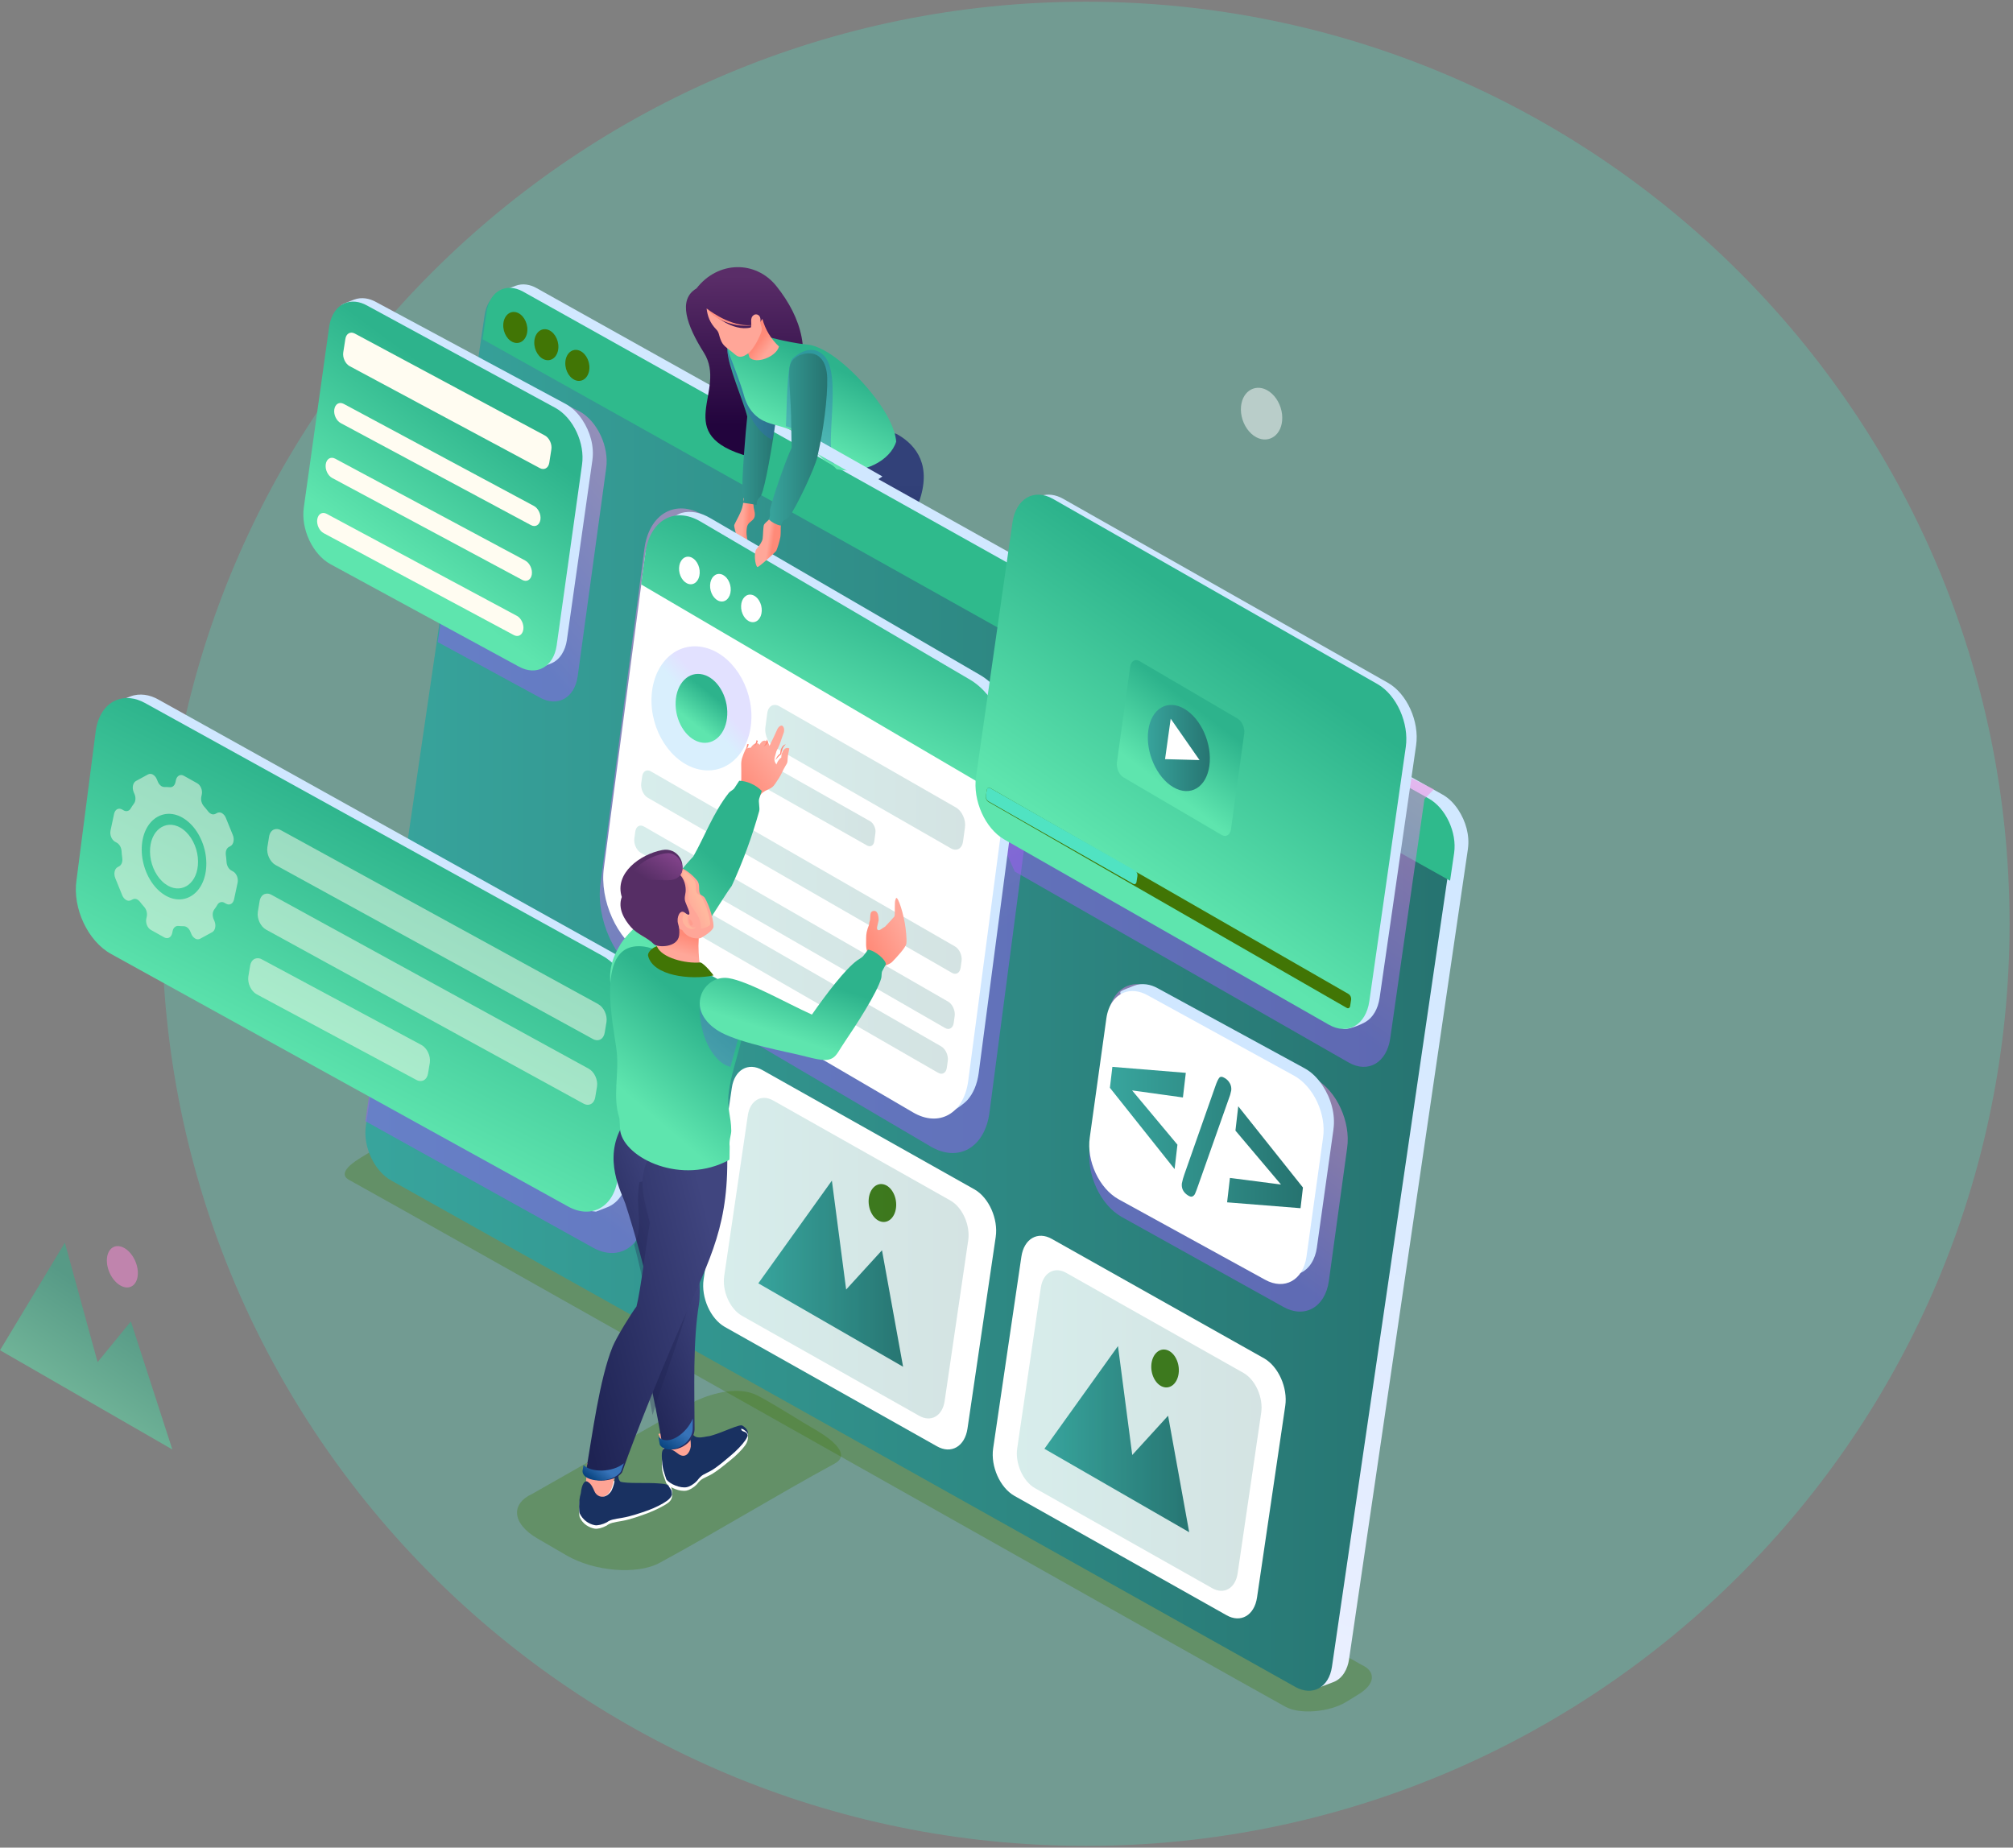 <?xml version="1.0" encoding="utf-8"?>
<svg width="584px" height="536px" viewBox="0 0 584 536" version="1.1" xmlns:xlink="http://www.w3.org/1999/xlink" xmlns="http://www.w3.org/2000/svg">
  <rect x="0" y="0" width="584" height="536" fill="#808080" stroke="none"/>
  <defs>
    <linearGradient x1="0.5" y1="0.176" x2="0.5" y2="0.915" id="gradient_1">
      <stop offset="0" stop-color="#324179" />
      <stop offset="1" stop-color="#0C124D" />
    </linearGradient>
    <linearGradient x1="0.501" y1="0.176" x2="0.5" y2="0.915" id="gradient_2">
      <stop offset="0" stop-color="#324179" />
      <stop offset="1" stop-color="#0C124D" />
    </linearGradient>
    <linearGradient x1="0.486" y1="0.295" x2="0.346" y2="0.879" id="gradient_3">
      <stop offset="0" stop-color="#D1E8FF" />
      <stop offset="1" stop-color="#EAEFFF" />
    </linearGradient>
    <linearGradient x1="0" y1="0.5" x2="1" y2="0.5" id="gradient_4">
      <stop offset="0" stop-color="#38A59D" />
      <stop offset="1" stop-color="#267370" />
    </linearGradient>
    <linearGradient x1="0.403" y1="0.663" x2="0.709" y2="0.148" id="gradient_5">
      <stop offset="0" stop-color="#965CF2" />
      <stop offset="1" stop-color="#FF8ADC" />
    </linearGradient>
    <linearGradient x1="0.439" y1="0.643" x2="0.768" y2="0.166" id="gradient_6">
      <stop offset="0" stop-color="#965CF2" />
      <stop offset="1" stop-color="#FF8ADC" />
    </linearGradient>
    <linearGradient x1="0.408" y1="0.675" x2="0.716" y2="0.158" id="gradient_7">
      <stop offset="0" stop-color="#965CF2" />
      <stop offset="1" stop-color="#FF8ADC" />
    </linearGradient>
    <linearGradient x1="0.379" y1="0.718" x2="0.624" y2="0.275" id="gradient_8">
      <stop offset="0" stop-color="#5EE5AE" />
      <stop offset="1" stop-color="#2DB38C" />
    </linearGradient>
    <linearGradient x1="0.381" y1="0.74" x2="0.822" y2="-0.004" id="gradient_9">
      <stop offset="0" stop-color="#965CF2" />
      <stop offset="1" stop-color="#FF8ADC" />
    </linearGradient>
    <linearGradient x1="0.499" y1="0.081" x2="0.501" y2="0.837" id="gradient_10">
      <stop offset="0" stop-color="#5A2D68" />
      <stop offset="1" stop-color="#22043D" />
    </linearGradient>
    <linearGradient x1="0.658" y1="0.509" x2="0.395" y2="0.469" id="gradient_11">
      <stop offset="0" stop-color="#FF8A78" />
      <stop offset="1" stop-color="#FFA799" />
    </linearGradient>
    <linearGradient x1="0.399" y1="0.535" x2="0.623" y2="0.759" id="gradient_12">
      <stop offset="0" stop-color="#FF8A78" />
      <stop offset="1" stop-color="#FFA799" />
    </linearGradient>
    <linearGradient x1="0.601" y1="0.77" x2="0.276" y2="-0.099" id="gradient_13">
      <stop offset="0" stop-color="#965CF2" />
      <stop offset="1" stop-color="#FF8ADC" />
    </linearGradient>
    <linearGradient x1="0.596" y1="0.393" x2="0.477" y2="0.526" id="gradient_14">
      <stop offset="0" stop-color="#6D6AFE" />
      <stop offset="1" stop-color="#3FB0F7" />
    </linearGradient>
    <linearGradient x1="0.662" y1="0.557" x2="0.49" y2="0.513" id="gradient_15">
      <stop offset="0" stop-color="#FF8A78" />
      <stop offset="1" stop-color="#FFA799" />
    </linearGradient>
    <linearGradient x1="0.704" y1="0.221" x2="0.253" y2="0.779" id="gradient_16">
      <stop offset="0" stop-color="#40457F" />
      <stop offset="1" stop-color="#1E2353" />
    </linearGradient>
    <linearGradient x1="0.644" y1="0.321" x2="0.217" y2="0.982" id="gradient_17">
      <stop offset="0" stop-color="#3773B9" />
      <stop offset="1" stop-color="#003C76" />
    </linearGradient>
    <linearGradient x1="0.851" y1="0.22" x2="-0.056" y2="0.742" id="gradient_18">
      <stop offset="0" stop-color="#40457F" />
      <stop offset="1" stop-color="#1E2353" />
    </linearGradient>
    <linearGradient x1="0.586" y1="0.35" x2="0.05" y2="0.693" id="gradient_19">
      <stop offset="0" stop-color="#3773B9" />
      <stop offset="1" stop-color="#003C76" />
    </linearGradient>
    <linearGradient x1="0.201" y1="0.854" x2="0.66" y2="0.351" id="gradient_20">
      <stop offset="0" stop-color="#FF8A78" />
      <stop offset="1" stop-color="#FFA799" />
    </linearGradient>
    <linearGradient x1="0.603" y1="0.301" x2="0.48" y2="0.661" id="gradient_21">
      <stop offset="0" stop-color="#FF8A78" />
      <stop offset="1" stop-color="#FFA799" />
    </linearGradient>
    <linearGradient x1="0.555" y1="0.429" x2="0.251" y2="0.705" id="gradient_22">
      <stop offset="0" stop-color="#FFB89E" />
      <stop offset="1" stop-color="#FFA799" />
    </linearGradient>
    <linearGradient x1="1.001" y1="0.119" x2="0.284" y2="0.728" id="gradient_23">
      <stop offset="0" stop-color="#8A4791" />
      <stop offset="1" stop-color="#562E65" />
    </linearGradient>
    <linearGradient x1="0.287" y1="0.705" x2="0.792" y2="0.272" id="gradient_24">
      <stop offset="0" stop-color="#FF8A78" />
      <stop offset="1" stop-color="#FFA799" />
    </linearGradient>
  </defs>
  <path d="M268 535C416.012 535 536 415.236 536 267.5C536 119.764 416.012 0 268 0C119.988 0 0 119.764 0 267.5C0 415.236 119.988 535 268 535Z" transform="translate(47 0.5)" id="Oval-Copy-10" fill="#50E3C2" fill-opacity="0.278" fill-rule="evenodd" stroke="none" />
  <g id="Group-4" transform="translate(0 77.5)">
    <path d="M9.546 0.449C9.777 0.588 10.091 0.686 10.461 0.883C11.664 3.826 12.12 4.688 11.886 4.983C11.692 5.221 11.715 5.093 11.601 5.684C11.461 6.491 14.245 9.984 14.676 11.092C15.072 12.024 15.106 13.073 14.773 14.029C14.125 15.913 13.117 17.648 11.806 19.134C10.703 20.395 9.484 21.2 8.423 20.957C7.118 20.667 7.341 19.469 7.537 18.294C7.606 17.875 8.392 16.946 8.332 16.532C7.985 14.174 6.286 12.119 5.041 10.079C3.969 9.069 2.171 8.007 1.174 6.838C-0.268 5.148 -0.536 3.366 1.248 2.339C1.818 2.009 3.243 0.368 3.992 0.429C5.394 0.547 7.765 -0.607 9.546 0.449Z" transform="translate(263 94)" id="Path" fill="#202249" fill-rule="evenodd" stroke="none" />
    <path d="M0.417 36.413C-0.552 39.058 0.203 41.404 2.324 42.412L2.366 42.452L2.623 42.544C2.85 42.632 3.082 42.705 3.318 42.764C5.858 43.518 9.651 44.192 11.968 44.646C21.223 46.418 35.009 47.523 41.484 50C44.024 48.129 44.776 44.658 43.115 42.572C36.052 39.201 26.498 34.819 22.508 33.333C21.429 32.979 20.303 32.786 19.168 32.762C25.128 27.374 31.441 21.54 33.892 16.567C35.63 13.047 35.91 8.159 37.118 5.099C27.388 7.956 25.524 2.071 23.737 0C22.206 2.254 22.24 1.837 20.69 4.245C15.443 12.387 7.707 23.932 2.449 32.508C1.582 33.742 0.759 35.176 0.417 36.413Z" transform="translate(224 52)" id="Path" fill="url(#gradient_1)" fill-rule="evenodd" stroke="none" />
    <path d="M23.166 36.826C19.294 35.057 15.781 33.519 13.743 32.755C12.69 32.407 11.591 32.217 10.483 32.193C16.299 26.897 22.459 21.164 24.852 16.275C26.548 12.816 26.821 8.011 28 5.004C25.324 5.796 23.272 5.905 21.634 5.607L21.889 7.48C14.563 14.843 1.238 31.957 0 43.142C4.478 44.194 16.71 45.778 18.671 46C19.183 42.684 21.328 40.041 23.166 36.824L23.166 36.826ZM16.491 2.182C15.876 1.339 15.409 0.542 14.944 0C13.993 1.404 13.662 1.755 13.156 2.432L16.491 2.182Z" transform="translate(232 52)" id="Shape" fill="#1E2353" fill-opacity="0.3" style="mix-blend-mode: multiply;" fill-rule="evenodd" stroke="none" />
    <path d="M3.827 3.504C5.263 5.424 1.389 15.05 0.445 17.085C-0.388 18.874 -0.122 19.971 1.847 20C3.396 20.02 5.859 17.904 7.36 16.519C10.176 13.921 10.338 11.274 11.153 10.146L12.112 9.857C12.813 9.473 14.889 6.867 15 5.88C14.707 4.963 14.35 4.066 13.933 3.195C12.402 0.473 12.064 1.663 10.038 0C7.743 1.599 9.376 2.234 3.827 3.504Z" transform="translate(251 128)" id="Path" fill="#202249" fill-rule="evenodd" stroke="none" />
    <path d="M0.831 51.902C4.831 59.645 14.802 77.103 18.322 84.865C21.427 85.519 24.573 83.708 24.847 81.272C22.581 73.832 18.905 61.578 17.085 57.674C15.885 55.093 13.656 51.648 11.619 49.022C17.542 40.752 26.921 27.736 29.618 20.108C33.301 9.727 29.073 3.804 23.396 0.542C21.376 -0.616 19.202 1.243 18.179 0C15.753 4.723 13.565 11.139 12.148 16.917C10.171 24.97 0.74 42.061 0.029 47.807C-0.079 48.922 0.119 50.046 0.6 51.058C0.666 51.332 0.737 51.617 0.831 51.902Z" transform="translate(237 48)" id="Path" fill="url(#gradient_2)" fill-rule="evenodd" stroke="none" />
    <path d="M295.043 153.483L25.17 1.971C21.764 0.422 16.76 -1.037 13.418 1L4.869 6.221C3.15 7.27 -2.504 10.736 1.276 12.796C12.406 18.82 261.594 159.502 272.893 165.622C275.03 166.779 278.157 167.194 281.439 166.917C284.721 166.641 288.097 165.755 290.692 164.155L294.107 162.047C296.521 160.557 297.859 158.943 297.989 157.377C298.119 155.811 297.135 154.434 295.043 153.483Z" transform="translate(100 252)" id="Path" fill="#417505" fill-opacity="0.3" fill-rule="evenodd" stroke="none" />
    <path d="M10.681 1.084C8.817 0.026 6.633 -0.367 4.584 0.402L0.009 2.196C-1.652 10.783 235.683 404.816 237.805 407L241.89 405.461C244.57 404.406 245.978 401.616 246.372 398.908L280.86 163.813C280.861 163.805 280.861 163.796 280.86 163.788C281.427 159.827 280.231 155.719 278.052 152.414C276.882 150.635 275.341 149.019 273.446 147.978L10.681 1.084Z" transform="translate(145 5)" id="Path" fill="url(#gradient_3)" fill-rule="evenodd" stroke="none" />
    <path d="M307.453 148.022L45.134 1.089C40.17 -1.662 35.447 0.981 34.579 6.972L0.141 242.13C-0.736 248.121 2.562 255.213 7.523 257.978L269.845 404.908C274.806 407.662 279.541 405.024 280.417 399.039L314.863 163.862C315.726 157.873 312.414 150.776 307.453 148.022Z" transform="translate(106 7)" id="Path" fill="url(#gradient_4)" fill-rule="evenodd" stroke="none" />
    <path d="M274.446 148.126L11.732 1.09C6.761 -1.663 2.031 0.982 1.161 6.977L0 14.907L280.686 172L281.862 163.971C282.731 157.984 279.414 150.882 274.446 148.126Z" transform="translate(140 6)" id="Path" fill="#2FBA8C" fill-rule="evenodd" stroke="none" />
    <path d="M3.683 0.075C5.604 0.526 7.097 2.878 6.995 5.315C6.894 7.753 5.247 9.376 3.315 8.925C1.383 8.474 -0.097 6.122 0.005 3.685C0.106 1.247 1.753 -0.376 3.683 0.075Z" transform="translate(146 13)" id="Path" fill="#417505" fill-rule="evenodd" stroke="none" />
    <path d="M3.683 0.075C5.604 0.526 7.097 2.876 6.995 5.316C6.894 7.756 5.247 9.376 3.315 8.925C1.383 8.474 -0.097 6.123 0.005 3.683C0.106 1.243 1.753 -0.374 3.683 0.075Z" transform="translate(155 18)" id="Path" fill="#417505" fill-rule="evenodd" stroke="none" />
    <path d="M3.684 0.075C5.604 0.526 7.094 2.877 6.995 5.318C6.897 7.759 5.245 9.376 3.316 8.924C1.388 8.473 -0.097 6.122 0.005 3.684C0.106 1.247 1.755 -0.376 3.684 0.075Z" transform="translate(164 24)" id="Path" fill="#417505" fill-rule="evenodd" stroke="none" />
    <path d="M65.574 27.469L18.696 1.378C15.978 -0.148 13.316 -0.365 11.099 0.522C8.249 1.649 6.116 4.572 5.5 8.834L0.177 47.472C-0.921 55.06 3.204 64.042 9.408 67.528L56.289 93.619C62.496 97.104 68.416 93.764 69.513 86.182L74.825 47.529C75.917 39.948 71.778 30.954 65.574 27.469Z" transform="translate(316 208)" id="Path" fill="url(#gradient_5)" fill-opacity="0.5" style="mix-blend-mode: multiply;" fill-rule="evenodd" stroke="none" />
    <path d="M26.558 0L130 50.472L127.259 53.27L117.331 122.689C116.318 129.807 110.904 132.966 105.249 129.728L8.407 74.35L0 55.584L26.558 0Z" transform="translate(286 101)" id="Path" fill="url(#gradient_6)" fill-opacity="0.5" style="mix-blend-mode: multiply;" fill-rule="evenodd" stroke="none" />
    <path d="M76.381 35.422L12.605 0L10.482 3.26L0 74.762L66.058 111.461C73.049 115.344 79.722 111.625 80.956 103.174L86.801 57.781C88.038 49.333 83.373 39.314 76.381 35.422Z" transform="translate(106 173)" id="Path" fill="url(#gradient_7)" fill-opacity="0.5" style="mix-blend-mode: multiply;" fill-rule="evenodd" stroke="none" />
    <path d="M146.303 99.683L138.698 149.853L139.906 150L143.196 148.718C146.801 147.303 148.697 143.516 149.223 139.848L154.814 96.341C154.815 96.329 154.815 96.318 154.814 96.307C155.569 90.955 153.969 85.382 151.04 80.913C149.463 78.502 147.379 76.294 144.844 74.907L13.001 1.467C10.494 0.035 7.554 -0.497 4.802 0.544L1.901 1.677C0.442 2.226 -0.008 2.667 0 2.758C1.369 15.59 148.223 86.545 146.303 99.683Z" transform="translate(33 124)" id="Path" fill="#D0E7FF" fill-rule="evenodd" stroke="none" />
    <path d="M152.785 74.788L20.12 1.472C17.173 -0.158 14.285 -0.387 11.873 0.551C8.781 1.749 6.469 4.868 5.8 9.411L0.192 52.846C-0.998 60.937 3.474 70.514 10.198 74.231L142.849 147.528C149.577 151.243 155.998 147.683 157.186 139.595L162.811 96.168C163.993 88.091 159.51 78.503 152.785 74.788Z" transform="translate(22 125)" id="Path" fill="url(#gradient_8)" fill-rule="evenodd" stroke="none" />
    <path d="M101.544 50.796L9.499 0.347C8.906 -0.021 8.178 -0.101 7.519 0.129C6.775 0.413 6.22 1.165 6.057 2.258L5.562 5.318C5.277 7.263 6.351 9.577 7.966 10.457L100.003 60.917C101.618 61.808 103.162 60.953 103.447 59.009L103.954 55.946C104.239 54.004 103.162 51.687 101.544 50.807L101.544 50.796ZM50.292 62.663C51.91 63.554 52.987 65.859 52.702 67.801L52.19 70.853C51.905 72.798 50.36 73.652 48.742 72.758L2.45 47.94C0.835 47.048 -0.239 44.746 0.046 42.804L0.553 39.744C0.715 38.651 1.271 37.901 2.012 37.612C2.676 37.379 3.41 37.461 4.006 37.833L50.292 62.663ZM98.797 69.538C100.416 70.433 101.496 72.735 101.208 74.677L100.701 77.74C100.416 79.685 98.872 80.539 97.253 79.645L5.203 29.197C3.587 28.305 2.513 26.003 2.798 24.061L3.305 21.001C3.468 19.908 4.023 19.158 4.764 18.872C5.427 18.638 6.162 18.719 6.758 19.09L98.797 69.538Z" transform="translate(72 163)" id="Shape" fill="#FFFCF1" fill-opacity="0.5" fill-rule="evenodd" stroke="none" />
    <path d="M20.239 15.556C15.987 13.182 11.474 16.397 11.521 22.581C11.54 25.788 12.891 29.09 15.024 31.159C15.54 31.666 16.119 32.103 16.747 32.46C20.994 34.828 25.485 31.619 25.452 25.452C25.452 22.236 24.098 18.92 21.977 16.857C21.455 16.347 20.872 15.906 20.239 15.545L20.239 15.556ZM16.14 35.369C15.298 34.891 14.521 34.306 13.826 33.629C10.953 30.851 9.154 26.405 9.112 22.088C9.062 13.777 15.116 9.457 20.835 12.647C21.69 13.133 22.478 13.73 23.18 14.421C26.045 17.191 27.843 21.639 27.86 25.956C27.896 34.245 21.849 38.556 16.14 35.369L16.14 35.369ZM35.615 28.308C36.612 28.869 37.205 30.324 36.935 31.577L35.896 36.437C35.618 37.679 34.607 38.237 33.61 37.682L33.103 37.402C32.766 37.192 32.356 37.134 31.974 37.24C31.592 37.346 31.27 37.608 31.087 37.962C30.803 38.439 30.495 38.9 30.163 39.344C29.645 40.028 29.559 41.121 29.957 42.1L30.235 42.758C30.748 44.017 30.441 45.452 29.556 45.932L26.056 47.838C25.606 48.072 25.067 48.051 24.636 47.785C24.113 47.469 23.713 46.985 23.5 46.411L23.221 45.766C23.008 45.198 22.611 44.719 22.094 44.407C21.839 44.261 21.551 44.186 21.258 44.191C20.763 44.191 20.259 44.174 19.76 44.126C18.961 44.051 18.293 44.62 18.09 45.573L17.956 46.206C17.677 47.448 16.667 48.003 15.67 47.451L11.772 45.27C10.775 44.709 10.182 43.257 10.446 42.016L10.583 41.382C10.769 40.379 10.488 39.346 9.82 38.579C9.399 38.114 9.007 37.634 8.62 37.138C8.419 36.865 8.165 36.637 7.873 36.468C7.449 36.21 6.923 36.19 6.481 36.415L6.022 36.653C5.572 36.888 5.034 36.869 4.602 36.603C4.081 36.286 3.68 35.802 3.466 35.229L1.438 30.237C0.926 28.978 1.232 27.543 2.115 27.064L2.577 26.811C3.265 26.438 3.616 25.494 3.468 24.437C3.376 23.77 3.309 23.1 3.268 22.427C3.204 21.39 2.658 20.403 1.898 19.98L1.388 19.7C0.392 19.139 -0.202 17.687 0.063 16.445L1.104 11.576C1.383 10.32 2.396 9.762 3.39 10.32L3.9 10.601C4.237 10.811 4.646 10.87 5.028 10.763C5.41 10.657 5.731 10.395 5.913 10.04C6.196 9.562 6.506 9.101 6.84 8.658C7.355 7.988 7.442 6.892 7.044 5.914L6.765 5.255C6.258 3.982 6.559 2.561 7.445 2.068L10.947 0.161C11.398 -0.071 11.935 -0.051 12.367 0.212C12.888 0.53 13.288 1.015 13.504 1.588L13.782 2.247C13.992 2.813 14.384 3.292 14.896 3.607C15.15 3.754 15.438 3.829 15.731 3.825C16.231 3.81 16.731 3.826 17.229 3.873C18.026 3.965 18.694 3.394 18.9 2.443L19.036 1.807C19.315 0.551 20.326 -0.004 21.322 0.551L25.221 2.732C26.217 3.293 26.811 4.745 26.54 5.998L26.404 6.634C26.215 7.63 26.494 8.658 27.161 9.418C27.581 9.883 27.984 10.371 28.37 10.881C28.57 11.152 28.824 11.378 29.116 11.545C29.539 11.806 30.067 11.826 30.508 11.598L30.97 11.349C31.42 11.114 31.959 11.133 32.391 11.399C32.912 11.717 33.312 12.202 33.527 12.776L35.554 17.768C36.063 19.038 35.76 20.459 34.874 20.953L34.412 21.205C33.724 21.578 33.373 22.525 33.524 23.565C33.617 24.234 33.683 24.904 33.724 25.575C33.788 26.615 34.331 27.599 35.097 28.025L35.615 28.308Z" transform="translate(32 147)" id="Shape" fill="#FFFCF1" fill-opacity="0.5" fill-rule="evenodd" stroke="none" />
    <path d="M41.183 13.86L12.693 0L1.447 70.823L0 80.772L29.624 96.863C34.77 99.733 39.682 96.982 40.59 90.735L48.853 30.388C49.767 24.126 46.329 16.747 41.183 13.86Z" transform="translate(127 28)" id="Path" fill="url(#gradient_9)" fill-opacity="0.5" style="mix-blend-mode: multiply;" fill-rule="evenodd" stroke="none" />
    <path d="M66.23 49.629L57.269 106.887L58.206 107L60.768 106.018C63.572 104.925 65.037 102.04 65.453 99.233L72.854 47.072C72.856 47.064 72.856 47.056 72.854 47.047C73.444 42.954 72.2 38.692 69.922 35.272C68.698 33.431 67.076 31.742 65.106 30.68L10.106 1.122C8.156 0.027 5.873 -0.381 3.732 0.418L1.477 1.288C0.339 1.71 -0.006 2.048 6.91937e-05 2.116C1.062 11.926 67.722 39.57 66.23 49.629Z" transform="translate(99 9)" id="Path" fill="#D0E7FF" fill-rule="evenodd" stroke="none" />
    <path d="M73.155 30.846L18.489 1.134C16.226 -0.12 14.01 -0.298 12.157 0.423C9.789 1.349 8.021 3.749 7.503 7.238L0.147 59.676C-0.767 65.902 2.668 73.285 7.831 76.149L62.495 105.865C67.658 108.729 72.586 105.986 73.497 99.757L80.853 47.317C81.767 41.096 78.318 33.71 73.155 30.846Z" transform="translate(88 10)" id="Path" fill="url(#gradient_8)" fill-rule="evenodd" stroke="none" />
    <path d="M57.939 82.151L2.778 52.568C1.505 51.887 0.288 52.588 0.041 54.166C-0.198 55.69 0.629 57.486 1.902 58.17L57.06 87.736C58.334 88.42 59.573 87.736 59.82 86.149C60.059 84.628 59.209 82.818 57.939 82.136L57.939 82.151ZM60.405 66.142C61.676 66.826 62.523 68.636 62.287 70.155C62.039 71.733 60.8 72.425 59.527 71.744L4.366 42.161C3.093 41.477 2.266 39.684 2.508 38.157C2.755 36.582 3.968 35.887 5.242 36.562L60.405 66.128L60.405 66.142ZM66.089 29.845L10.925 0.262C9.655 -0.422 8.439 0.282 8.2 1.806L7.586 5.722C7.35 7.246 8.177 9.043 9.448 9.724L64.6 39.298C65.87 39.979 67.109 39.298 67.351 37.765L67.959 33.849C68.201 32.328 67.348 30.52 66.081 29.836L66.089 29.845ZM62.895 50.278C64.165 50.959 65.018 52.741 64.782 54.251C64.529 55.857 63.295 56.521 62.025 55.837L6.853 26.243C5.58 25.562 4.753 23.791 4.989 22.27C5.242 20.667 6.455 20 7.725 20.67L62.895 50.278Z" transform="translate(92 19)" id="Shape" fill="#FFFCF1" fill-rule="evenodd" stroke="none" />
    <path d="M54.687 45.005L48.165 84.879L49.18 85L51.95 83.933C54.987 82.745 56.578 79.607 57.023 76.558L61.844 42.218C61.844 42.218 61.844 42.198 61.844 42.19C62.479 37.74 61.132 33.106 58.668 29.388C57.341 27.384 55.594 25.549 53.45 24.395L10.917 1.22C8.804 0.03 6.329 -0.415 4.012 0.455L1.602 1.409C0.374 1.868 -0.006 2.234 6.23665e-05 2.31C1.143 12.972 56.303 34.069 54.687 45.005Z" transform="translate(325 208)" id="Path" fill="#D0E7FF" fill-rule="evenodd" stroke="none" />
    <path d="M59.46 24.576L16.951 1.235C14.486 -0.132 12.071 -0.324 10.056 0.461C7.472 1.467 5.522 4.084 4.978 7.897L0.16 42.481C-0.835 49.267 2.906 57.304 8.529 60.422L51.037 83.764C56.663 86.882 62.03 83.894 63.022 77.111L67.84 42.526C68.837 35.74 65.082 27.695 59.46 24.576Z" transform="translate(316 210)" id="Path" fill="#FFFFFF" fill-rule="evenodd" stroke="none" />
    <path d="M34.849 4.85C35.161 5.465 35.282 6.163 35.196 6.85C35.029 7.725 34.774 8.579 34.435 9.401L25.484 34.756C25.204 35.613 24.924 36.25 24.74 36.712C24.597 37.106 24.306 37.425 23.931 37.598C23.621 37.738 23.193 37.641 22.639 37.292C21.299 36.435 20.706 35.247 20.877 33.796C21.055 32.896 21.302 32.011 21.615 31.151L30.53 5.785C30.986 4.436 31.392 3.565 31.73 3.162C32.069 2.759 32.617 2.802 33.37 3.279C33.999 3.648 34.509 4.196 34.838 4.856L34.849 4.85ZM37.235 11.438L36.419 18.49L49.628 34.133L34.821 32.219L33.999 39.3L55.303 41L56 35.001L37.235 11.441L37.235 11.438ZM0 6.073L18.767 29.66L19.59 22.578L6.442 6.833L21.181 8.878L22.021 1.737L0.713 0L0 6.073Z" transform="translate(322 232)" id="Shape" fill="url(#gradient_4)" fill-rule="evenodd" stroke="none" />
    <path d="M8.314 6.071C9.079 0.861 13.055 -1.442 17.195 0.94L78.759 35.577C82.893 37.956 85.635 44.119 84.873 49.327L76.683 104.93C75.918 110.14 71.937 112.441 67.799 110.061L6.241 75.424C2.101 73.045 -0.634 66.882 0.127 61.675L8.314 6.071Z" transform="translate(204 232)" id="Path" fill="#FFFFFF" fill-rule="evenodd" stroke="none" />
    <path d="M0 29.799L21.342 0L25.479 31.601L35.879 20.206L42 54L0 29.799L0 29.799Z" transform="translate(220 265)" id="Path" fill="url(#gradient_4)" fill-rule="evenodd" stroke="none" />
    <path d="M4.284 0.074C6.488 0.566 8.145 3.394 7.99 6.391C7.835 9.389 5.917 11.418 3.716 10.927C1.516 10.435 -0.147 7.607 0.01 4.609C0.168 1.612 2.081 -0.42 4.284 0.074Z" transform="translate(252 266)" id="Path" fill="#417505" fill-rule="evenodd" stroke="none" />
    <path d="M6.953 5.086C7.59 0.721 10.912 -1.208 14.371 0.787L65.787 29.807C69.242 31.801 71.531 36.964 70.893 41.329L64.061 87.915C63.424 92.278 60.099 94.207 56.643 92.215L5.214 63.195C1.755 61.2 -0.531 56.037 0.107 51.672L6.953 5.086Z" transform="translate(210 241)" id="Path" fill="url(#gradient_4)" fill-opacity="0.2" fill-rule="evenodd" stroke="none" />
    <path d="M8.317 6.071C9.082 0.861 13.057 -1.442 17.198 0.94L78.759 35.577C82.896 37.956 85.635 44.119 84.873 49.327L76.683 104.93C75.918 110.14 71.94 112.441 67.8 110.061L6.241 75.424C2.101 73.045 -0.634 66.882 0.127 61.675L8.317 6.071Z" transform="translate(288 281)" id="Path" fill="#FFFFFF" fill-rule="evenodd" stroke="none" />
    <path d="M0 29.799L21.342 0L25.482 31.601L35.879 20.206L42 54L0 29.799L0 29.799Z" transform="translate(303 313)" id="Path" fill="url(#gradient_4)" fill-rule="evenodd" stroke="none" />
    <path d="M4.284 0.073C6.488 0.565 8.145 3.393 7.99 6.391C7.835 9.389 5.917 11.418 3.716 10.927C1.516 10.435 -0.147 7.604 0.01 4.609C0.168 1.614 2.094 -0.418 4.284 0.073Z" transform="translate(334 314)" id="Path" fill="#417505" fill-rule="evenodd" stroke="none" />
    <path d="M6.949 5.086C7.586 0.721 10.909 -1.208 14.368 0.787L65.785 29.807C69.242 31.801 71.531 36.964 70.893 41.329L64.06 87.915C63.422 92.278 60.097 94.207 56.64 92.215L5.215 63.195C1.755 61.2 -0.531 56.037 0.107 51.672L6.949 5.086Z" transform="translate(295 291)" id="Path" fill="url(#gradient_4)" fill-opacity="0.2" fill-rule="evenodd" stroke="none" />
    <path d="M3.058 6.175C-2.43 9.402 0.202 16.886 5.189 24.786C12.286 35.999 -4.865 48.616 18.429 55C16.002 48.163 26.094 45.656 31.056 36.312C36.779 25.532 33.611 14.718 26.253 5.511C20.266 -1.993 9.303 -1.893 3.058 6.175Z" transform="translate(199 0)" id="Path" fill="url(#gradient_10)" fill-rule="evenodd" stroke="none" />
    <path d="M0.212 9.146L1.407 13.988C1.78 15.028 2.004 15.308 3.388 14.634C4.144 14.238 3.907 12.543 3.698 11.305C3.515 10.293 3.532 9.251 3.749 8.247C3.904 7.733 4.209 7.286 4.618 6.974C5.445 6.257 6.411 5.779 5.816 3.509C5.506 2.319 5.581 1.437 5.564 0.204L2.682 0C2.748 2.77 1.606 4.638 0.413 6.971C-0.166 8.098 -0.04 7.886 0.212 9.146Z" transform="translate(213 67)" id="Path" fill="url(#gradient_11)" fill-rule="evenodd" stroke="none" />
    <path d="M14 25.749L13.973 25.588C13.97 25.352 13.934 25.118 13.866 24.892C13.004 19.402 11.248 10.152 9.88 5.327C7.503 -3.097 -0.08 -0.185 0.001 4.843C0.075 9.6 4.721 19.9 5.791 24.368C5.41 27.62 3.986 43.859 4.48 46.695C4.572 47.235 4.822 47.589 4.795 48.183C4.774 48.633 4.646 48.814 4.498 49.355C5.838 49.525 7.173 49.706 8.489 50C8.522 49.574 8.588 49.151 8.689 48.735C8.917 48.127 9.506 47.813 9.773 47.295C11.078 44.748 13.236 31.403 13.831 27.056C13.942 26.629 13.999 26.19 14 25.749Z" transform="translate(211 19)" id="Path" fill="url(#gradient_4)" fill-rule="evenodd" stroke="none" />
    <path d="M12.927 26C13.434 24.85 14.003 21.242 14 19.657C13.985 16.349 12.663 13.612 12.25 11.509L0 0C0.077 2.155 2.743 7.896 3.834 12.136C5.54 18.751 9.249 24.447 12.927 26Z" transform="translate(211 24)" id="Path" fill="#3469C0" fill-opacity="0.35" style="mix-blend-mode: multiply;" fill-rule="evenodd" stroke="none" />
    <path d="M49 32.605C47.341 38.039 39.542 42.324 31.727 40.622C29.863 38.567 29.309 39.21 27.604 37.55C26.045 36.043 24.134 33.994 21.451 31.289C19.96 28.972 14.081 28.023 11.486 27.016C8.555 25.886 5.955 23.507 4.743 18.897C4.156 16.661 1.607 9.819 0.677 7.538C-1.983 0.946 3.785 -1.518 7.689 0.924C10.189 1.957 15.701 3.253 18.424 3.747C20 4.066 21.592 4.303 23.194 4.455C26.435 4.766 29.957 7.109 32.474 9.093C39.232 14.428 48.407 25.15 49 32.605Z" transform="translate(211 18)" id="Path" fill="url(#gradient_8)" fill-rule="evenodd" stroke="none" />
    <path d="M5.186 0C5.999 3.07 7.667 5.854 10 8.033C9.143 11.064 3.295 13.247 1.43 11.201C1.285 10.795 1.09 9.886 0.887 9.593C0.591 8.716 0.275 7.924 0 7.302L5.186 0Z" transform="translate(216 15)" id="Path" fill="url(#gradient_12)" fill-rule="evenodd" stroke="none" />
    <path d="M0 0C0.271 2.243 0.943 4.133 2.786 6.063C3.161 6.429 3.43 6.899 3.561 7.418C4.258 10.1 4.808 10.646 6.445 11.87C8.036 13.063 8.633 13.888 9.538 13.988C10.443 14.088 11.332 13.558 12.015 13.046C13.411 11.995 14.977 9.12 15.715 7.222C16.257 5.815 15.921 5.46 15.576 4.125C15.978 1.668 14.362 1.514 13.823 1.816C12.278 2.687 13.313 4.486 12.801 5.517C7.369 6.78 1.751 1.665 0 0Z" transform="translate(205 12)" id="Path" fill="#FFA698" fill-rule="evenodd" stroke="none" />
    <path d="M0 0C3.299 4.488 10.565 5.622 14 4.706C8.06 5.77 1.915 1.417 0 0Z" transform="translate(205 12)" id="Path" fill="#FF9080" fill-rule="evenodd" stroke="none" />
    <path d="M14 32.971L13.854 33C12.975 32.426 12.321 32.355 11.134 31.216C9.532 29.685 7.568 27.602 4.811 24.855C4.032 23.656 2.077 22.816 0 22.148C0.328 16.65 0.182 4.08 2.025 2.448C4.565 0.193 8.067 -1.306 10.997 1.63C16.494 7.171 10.997 27.686 14 32.971Z" transform="translate(228 24)" id="Path" fill="#3469C0" fill-opacity="0.35" style="mix-blend-mode: multiply;" fill-rule="evenodd" stroke="none" />
    <path d="M1.518 4.944L0 0L26 14.715L22.65 17L1.518 4.944Z" transform="translate(230 46)" id="Path" fill="#D0E7FF" fill-rule="evenodd" stroke="none" />
    <path d="M12.946 11.716C14.317 1.532 21.986 -2.851 30.075 1.943L113.626 51.083C121.706 55.875 127.158 68.034 125.79 78.218L113.055 175.287C111.684 185.468 104.006 189.848 95.923 185.06L12.375 135.917C4.284 131.123 -1.159 118.966 0.211 108.785L12.946 11.716Z" transform="translate(174 70)" id="Path" fill="url(#gradient_13)" fill-opacity="0.5" style="mix-blend-mode: multiply;" fill-rule="evenodd" stroke="none" />
    <path d="M12.08 10.887C12.227 9.787 12.444 4.868 13.761 3.867C15.536 2.518 18.777 0.556 19.735 0.298C22.234 -0.371 25.105 0.068 28.061 1.806L106.454 47.383C113.993 51.837 119.083 63.135 117.803 72.599L105.934 162.802C105.487 166.105 104.323 168.756 102.675 170.607C101.545 171.864 98.954 173.621 96.78 174.747C94.537 175.912 91.374 172.723 89.95 171.881L11.549 126.318C3.998 121.861 -1.081 110.566 0.197 101.105L12.08 10.887Z" transform="translate(178 71)" id="Path" fill="#D0E7FF" fill-rule="evenodd" stroke="none" />
    <path d="M12.123 10.899C13.408 1.423 20.59 -2.657 28.166 1.814L106.411 47.538C113.979 51.995 119.085 63.311 117.803 72.784L105.889 163.104C104.607 172.58 97.417 176.654 89.846 172.188L11.59 126.465C4.01 122.002 -1.087 110.692 0.198 101.218L12.123 10.899Z" transform="translate(175 73)" id="Path" fill="#FFFFFF" fill-rule="evenodd" stroke="none" />
    <path d="M1.235 10.931C2.519 1.427 9.693 -2.665 17.262 1.82L95.424 47.679C102.983 52.149 108.084 63.498 106.803 73L105.582 82L0 20.045L1.235 10.931Z" transform="translate(186 72)" id="Path" fill="url(#gradient_8)" fill-rule="evenodd" stroke="none" />
    <path d="M3.173 0.071C4.827 0.486 6.09 2.583 5.995 4.756C5.9 6.928 4.479 8.351 2.827 7.925C1.175 7.498 -0.09 5.424 0.005 3.258C0.1 1.091 1.521 -0.343 3.173 0.071Z" transform="translate(197 84)" id="Path" fill="#FFFFFF" fill-rule="evenodd" stroke="none" />
    <path d="M3.173 0.072C4.827 0.487 6.09 2.587 5.995 4.756C5.9 6.924 4.479 8.353 2.827 7.924C1.175 7.495 -0.09 5.415 0.005 3.243C0.1 1.072 1.518 -0.343 3.173 0.072Z" transform="translate(206 89)" id="Path" fill="#FFFFFF" fill-rule="evenodd" stroke="none" />
    <path d="M3.173 0.072C4.827 0.487 6.09 2.584 5.995 4.756C5.9 6.928 4.479 8.351 2.827 7.925C1.175 7.498 -0.09 5.413 0.005 3.241C0.1 1.069 1.518 -0.342 3.173 0.072Z" transform="translate(215 95)" id="Path" fill="#FFFFFF" fill-rule="evenodd" stroke="none" />
    <path d="M15.344 0.323C23.34 2.187 29.448 11.614 28.974 21.377C28.5 31.139 21.653 37.543 13.657 35.677C5.66 33.81 -0.451 24.383 0.026 14.621C0.503 4.858 7.347 -1.543 15.344 0.323Z" transform="translate(189 110)" id="Path" fill="url(#gradient_14)" fill-opacity="0.2" fill-rule="evenodd" stroke="none" />
    <path d="M7.935 0.18C12.069 1.216 15.227 6.453 14.987 11.877C14.748 17.301 11.203 20.857 7.07 19.82C2.936 18.784 -0.222 13.547 0.012 8.123C0.246 2.699 3.8 -0.857 7.935 0.18Z" transform="translate(196 118)" id="Path" fill="url(#gradient_8)" fill-rule="evenodd" stroke="none" />
    <path d="M0.598 2.382C0.882 0.284 2.483 -0.595 4.169 0.426L55.425 29.811C57.108 30.829 58.243 33.359 57.956 35.466L57.387 39.616C57.103 41.717 55.502 42.594 53.819 41.576L2.577 12.182C0.891 11.164 -0.241 8.634 0.044 6.527L0.598 2.382Z" transform="translate(222 127)" id="Path" fill="url(#gradient_4)" fill-opacity="0.2" fill-rule="evenodd" stroke="none" />
    <path d="M0.36 1.419C0.535 0.17 1.499 -0.354 2.513 0.253L33.448 17.748C34.462 18.355 35.147 19.86 34.973 21.111L34.639 23.583C34.467 24.831 33.503 25.353 32.486 24.748L1.554 7.253C0.538 6.646 -0.145 5.138 0.026 3.89L0.36 1.419Z" transform="translate(219 143)" id="Path" fill="url(#gradient_4)" fill-opacity="0.2" fill-rule="evenodd" stroke="none" />
    <path d="M0.308 1.74C0.514 0.205 1.673 -0.44 2.897 0.319L91.131 51.11C92.353 51.855 93.177 53.709 92.967 55.247L92.684 57.26C92.474 58.795 91.315 59.44 90.091 58.681L1.869 7.89C0.645 7.145 -0.177 5.292 0.033 3.753L0.308 1.74Z" transform="translate(186 146)" id="Path" fill="url(#gradient_4)" fill-opacity="0.2" fill-rule="evenodd" stroke="none" />
    <path d="M0.308 1.741C0.514 0.203 1.673 -0.44 2.897 0.319L91.131 51.112C92.353 51.857 93.177 53.711 92.967 55.249L92.684 57.259C92.474 58.797 91.315 59.44 90.091 58.681L1.869 7.891C0.645 7.143 -0.177 5.292 0.033 3.754L0.308 1.741Z" transform="translate(184 162)" id="Path" fill="url(#gradient_4)" fill-opacity="0.2" fill-rule="evenodd" stroke="none" />
    <path d="M0.31 1.74C0.516 0.205 1.675 -0.44 2.899 0.319L91.131 51.11C92.353 51.855 93.177 53.709 92.967 55.247L92.684 57.26C92.474 58.795 91.315 59.44 90.091 58.681L1.871 7.89C0.647 7.145 -0.175 5.292 0.032 3.753L0.31 1.74Z" transform="translate(182 175)" id="Path" fill="url(#gradient_4)" fill-opacity="0.2" fill-rule="evenodd" stroke="none" />
    <path d="M10.733 8.011C11.017 6.061 9.703 4.556 10.559 3.263C11.481 1.854 14.623 0.867 15.979 0.38C17.907 -0.308 20.173 -0.082 22.485 1.225L116.662 54.587C122.161 57.704 125.826 65.808 124.84 72.67L114.262 145.899C113.781 149.26 112.271 151.704 110.207 152.944C108.944 153.707 105.495 155.17 103.931 154.984C102.831 154.851 103.667 153.324 102.51 152.667L8.341 99.32C2.834 96.198 -0.826 88.099 0.161 81.237L10.733 8.011Z" transform="translate(286 66)" id="Path" fill="#D0E7FF" fill-rule="evenodd" stroke="none" />
    <path d="M10.736 8.068C11.719 1.157 16.991 -1.908 22.488 1.234L116.66 54.975C122.159 58.117 125.824 66.279 124.84 73.187L114.266 146.936C113.279 153.844 108.01 156.906 102.514 153.767L8.338 100.026C2.834 96.882 -0.826 88.725 0.161 81.814L10.736 8.068Z" transform="translate(283 66)" id="Path" fill="url(#gradient_8)" fill-rule="evenodd" stroke="none" />
    <path d="M0.29 0.684C0.375 0.083 0.828 -0.167 1.303 0.117L105.283 59.891C105.793 60.257 106.063 60.873 105.987 61.497L105.704 63.316C105.619 63.915 105.164 64.167 104.691 63.884L0.717 4.107C0.208 3.742 -0.062 3.127 0.012 2.504L0.29 0.684Z" transform="translate(286 151)" id="Path" fill="#417505" fill-rule="evenodd" stroke="none" />
    <path d="M0.279 0.657C0.361 0.093 0.798 -0.164 1.258 0.11L43.307 24.06C43.799 24.412 44.06 25.002 43.988 25.6L43.721 27.343C43.639 27.907 43.199 28.163 42.742 27.89L0.693 3.94C0.2 3.589 -0.061 2.998 0.012 2.4L0.279 0.657Z" transform="translate(286 151)" id="Path" fill="#50E3C2" fill-rule="evenodd" stroke="none" />
    <path d="M3.874 1.933C4.103 0.278 5.33 -0.457 6.615 0.295L35.053 16.969C36.336 17.724 37.192 19.679 36.963 21.334L33.127 49.067C32.895 50.722 31.666 51.457 30.383 50.705L1.945 34.031C0.662 33.276 -0.194 31.321 0.038 29.666L3.874 1.933Z" transform="translate(324 114)" id="Path" fill="url(#gradient_8)" fill-rule="evenodd" stroke="none" />
    <path d="M10.586 1.123C5.692 -1.734 1.019 1.049 0.143 7.33C-0.734 13.61 2.517 21.024 7.411 23.878C12.306 26.733 16.981 23.952 17.858 17.655C18.734 11.358 15.478 3.98 10.586 1.123Z" transform="translate(333 127)" id="Path" fill="url(#gradient_4)" fill-rule="evenodd" stroke="none" />
    <path d="M1.636 0L0 11.732L10 12L1.636 0L1.636 0Z" transform="translate(338 131)" id="Path" fill="#FFFFFF" fill-rule="evenodd" stroke="none" />
    <path d="M8 0.821C7.239 2.13 7.642 4.966 7.392 6.316C7.125 7.664 6.735 8.983 6.228 10.255C6.067 10.605 1.009 15.225 0.716 14.992C0.05 14.463 -0.384 10.813 0.49 9.754C1.364 8.695 2.107 7.657 2.254 6.787C2.402 5.917 2.354 3.032 2.72 2.588C3.55 1.58 4.419 1.26 4.787 0L8 0.821Z" transform="translate(219 72)" id="Path" fill="url(#gradient_15)" fill-rule="evenodd" stroke="none" />
    <path d="M14.179 29.821C14.263 29.506 14.33 29.186 14.378 28.863C15.76 22.98 17.164 12.916 16.984 7.086C16.846 2.636 14.74 -1.135 9.663 0.316C8.104 0.762 6.299 1.982 6.07 4.098C5.793 6.628 6.161 10.829 6.393 15.123C6.578 18.555 6.562 24.743 6.689 27.251C6.667 27.328 6.647 27.407 6.625 27.487C5.003 30.817 1.216 41.688 0.423 45.214C0.293 45.803 0.423 46.437 0.409 46.846C0.373 47.309 0.233 47.757 0 48.154C0.986 49.068 2.185 49.704 3.48 50C3.685 49.552 3.922 49.12 4.19 48.709C4.411 48.365 5.428 48.038 5.824 47.549C7.927 44.955 13.48 33.1 14.157 29.947C14.165 29.904 14.171 29.864 14.179 29.821Z" transform="translate(223 25)" id="Path" fill="url(#gradient_4)" fill-rule="evenodd" stroke="none" />
    <path d="M4.481 29.835L51.939 2.853C57.114 0.495 64.516 -1.382 69.79 1.356C74.591 3.85 82.504 8.954 86.013 10.945C88.671 12.459 97.895 17.971 92.149 21.09C75.249 30.261 58.522 40.577 41.36 49.892C38.116 51.653 33.369 52.29 28.382 51.881C23.396 51.472 18.33 50.026 14.325 47.703L5.91 42.815C2.187 40.65 0.217 38.094 0.018 35.714C-0.184 33.425 1.305 31.283 4.481 29.835Z" transform="translate(150 326)" id="Path" fill="#417505" fill-opacity="0.3" fill-rule="evenodd" stroke="none" />
    <path d="M3.993 1.997C4.901 1.976 7.956 -1.124 10.85 0.441C14.327 2.321 20.929 0.657 24.259 1.521C24.853 1.674 26.012 1.203 26.242 1.641C26.959 3.02 27.653 5.08 25.889 6.438C24.59 7.431 21.809 8.744 19.985 9.437C18.041 10.178 14.738 11.344 12.516 11.719C10.058 12.136 8.936 12.319 8.014 13.074C6.701 13.788 5.34 14.097 4.581 13.974C2.959 13.695 1.068 12.669 0.204 10.675C-0.073 10.037 -0.073 7.248 0.238 5.44C0.488 4.016 1.21 2.39 1.785 0.873L3.993 1.997Z" transform="translate(168 352)" id="Path" fill="#FFFFFF" fill-rule="evenodd" stroke="none" />
    <path d="M9 1.039C7.922 3.75 8.262 7.949 5.732 9.407C4.043 10.381 1.397 10.392 0.244 7.609C-0.4 6.057 0.454 3.405 0.266 0L9 1.039Z" transform="translate(170 347)" id="Path" fill="#FFA495" fill-rule="evenodd" stroke="none" />
    <path d="M12.024 2.353C14.038 2.958 19.585 2.555 23.114 2.848C24.624 2.975 25.979 2.963 26.685 4.381C27.334 5.683 26.996 6.8 25.523 7.877C24.212 8.834 21.991 9.925 20.154 10.599C18.194 11.314 14.861 12.44 12.623 12.801C10.142 13.201 9.011 13.38 8.084 14.106C6.756 14.798 5.384 15.093 4.62 14.974C2.712 14.633 1.074 13.377 0.206 11.589C-0.074 10.973 -0.074 8.484 0.24 6.739C0.306 6.392 0.392 6.049 0.497 5.712C0.777 2.978 1.648 1.873 2.458 2.341C3.578 2.984 4.009 4.135 4.44 5.081C4.72 5.787 5.277 6.337 5.972 6.592C7.319 7.029 8.549 6.253 9.347 5.058C9.787 4.188 10.098 3.255 10.271 2.289C10.271 2.197 10.271 2.104 10.271 2C10.551 -0.39 11.671 -0.182 11.489 0.322C11.307 0.825 11.414 1.861 12.024 2.353Z" transform="translate(168 350)" id="Path" fill="#193161" fill-rule="evenodd" stroke="none" />
    <path d="M0.003 0.326C-0.018 1.265 1.14 1.353 0.804 3C1.363 2.322 0.584 0.379 0.24 0.086C0.1 -0.035 -0.021 -0.085 0.003 0.326Z" transform="translate(194 353)" id="Path" fill="#FFFFFF" fill-rule="evenodd" stroke="none" />
    <path d="M2.709 7.949C3.561 7.622 5.498 3.917 8.786 4.28C10.113 4.425 12.245 4.09 14.412 3.498C17.866 2.548 22.676 -0.435 23.5 0.054C25.289 1.116 25.431 3.056 24.176 4.815C23.253 6.11 21.506 7.833 19.981 9.049C18.365 10.344 16.071 12.323 14.063 13.401C12.163 14.419 11.533 14.329 10.181 16.093C9.15 17.155 7.946 17.787 7.173 17.932C5.2 18.305 2.346 17.081 1.301 15.802C0.645 13.75 -0.494 11.807 0.236 8.728L2.709 7.949Z" transform="translate(192 337)" id="Path" fill="#FFFFFF" fill-rule="evenodd" stroke="none" />
    <path d="M9.225 0C9.173 3.013 11.089 6.884 9.082 9.283C7.74 10.886 5.068 11.951 2.85 9.759C1.614 8.537 1.477 5.664 0 2.498L9.225 0Z" transform="translate(191 336)" id="Path" fill="#FFA495" fill-rule="evenodd" stroke="none" />
    <path d="M13.919 3.097L14.508 2.934C17.955 1.951 22.561 -0.437 23.378 0.07C25.166 1.173 25.504 2.478 24.251 4.305C23.33 5.651 21.586 7.441 20.064 8.703C18.451 10.049 16.161 12.104 14.157 13.224C12.261 14.281 11.631 14.187 10.282 16.02C9.253 17.123 8.051 17.779 7.28 17.93C5.296 18.317 2.362 17.032 1.327 15.704C0.84 14.119 0.174 12.608 0.12 10.613C-0.164 8.002 0.009 6.674 1.14 6.708C3.241 6.768 4.105 7.883 4.976 8.418C6.844 9.59 8.094 8.076 8.4 6.204C8.437 5.374 8.38 4.543 8.23 3.727C8.201 3.641 8.167 3.556 8.133 3.47C7.521 1.19 8.655 0.953 8.675 1.475C8.651 2.492 9.404 3.358 10.409 3.47C11.552 3.658 12.998 3.177 13.919 3.097Z" transform="translate(192 336)" id="Path" fill="#193161" fill-rule="evenodd" stroke="none" />
    <path d="M0.088 0.304C0.433 1.039 1.648 0.577 1.961 2C2.264 1.225 0.709 0.081 0.24 0.01C0.042 -0.02 -0.1 -0.002 0.088 0.304Z" transform="translate(215 337)" id="Path" fill="#FFFFFF" fill-rule="evenodd" stroke="none" />
    <path d="M20.866 8.897C21.642 17.352 26.001 44.353 24.788 51.765C22.964 62.912 23.486 76.379 23.506 88.209C23.198 93.182 16.169 95.778 14.124 92.621C12.481 82.049 10.144 72.787 9.194 66.913C8.13 60.334 8.483 52.34 10.199 48.016C9.494 43.296 6.181 31.112 3.416 22.668C2.419 19.622 -3.239 9.778 2.618 0L20.866 8.897Z" transform="translate(178 249)" id="Path" fill="url(#gradient_16)" fill-rule="evenodd" stroke="none" />
    <path d="M10 0C10 0.884 9.971 2.23 9.974 3.094C9.662 8.098 2.49 10.81 0.429 7.634C0.305 6.849 0.135 6.071 0 5.304C2.781 8.204 8.209 4.434 10 0Z" transform="translate(191 334)" id="Path" fill="url(#gradient_17)" fill-rule="evenodd" stroke="none" />
    <path d="M17 35.609C14.829 46.799 8.684 61.747 5.328 73C3.582 63.356 -0.787 46.941 2.994 36.891C2.613 34.199 1.431 29.085 0 23.619C2.906 17.945 0.127 13.438 1.5 5.465C9.197 4.086 -2.42 -5.564 13.871 4.599C15.326 16.609 16.696 24.163 17 35.609Z" transform="translate(184 260)" id="Path" fill="#1E2353" fill-opacity="0.3" style="mix-blend-mode: multiply;" fill-rule="evenodd" stroke="none" />
    <path d="M27.795 52.328C23.27 62.661 14.917 82.933 10.476 95.617C8.176 98.987 -0.017 98.635 2.60848e-05 95.492C1.808 84.89 3.942 68.535 7.709 59.234C8.863 56.394 13.126 49.54 14.663 47.507C15.857 42.828 17.355 30.188 18.509 23.348C17.473 17.686 12.946 8.223 21.643 0C25.154 2.516 36.002 4.091 40.923 1.286C41.717 23.643 36.275 32.967 27.795 52.328Z" transform="translate(170 254)" id="Path" fill="url(#gradient_18)" fill-rule="evenodd" stroke="none" />
    <path d="M12 0C11.793 0.61 11.383 1.796 11.191 2.366C8.736 6.09 -0.018 5.702 2.6294e-05 2.229C0.094 1.666 0.191 1.089 0.292 0.497C2.358 2.717 8.669 2.748 12 0Z" transform="translate(169 347)" id="Path" fill="url(#gradient_19)" fill-rule="evenodd" stroke="none" />
    <path d="M13.572 0.935C13.252 1.637 12.943 2.347 12.609 3.039L11.228 5.903C10.947 4.5 9.852 3.962 9.021 4.669C8.728 4.921 8.498 5.242 8.35 5.606C8.218 5.222 7.171 4.36 5.758 6.444C4.877 6.342 4.411 6.735 4.037 7.468C3.807 7.955 3.609 8.456 3.445 8.97C3.196 9.619 3.057 10.309 3.035 11.007C3.035 12.387 3.1 13.883 3.063 15.533C3.021 17.322 1.064 19.586 0 20.893L6.41 23C7.39 21.722 7.917 20.803 8.903 19.764C9.888 18.725 11.18 18.582 12.14 17.767C12.676 17.311 12.982 16.708 13.898 15.367C14.653 14.258 15.066 13.059 15.787 11.845C16.509 10.632 16.447 10.868 16.517 9.456C16.573 8.368 16.913 7.294 17 6.636C15.683 5.955 14.644 7.64 14.653 9.282C13.9 9.721 13.406 10.798 13.249 11.278C12.202 9.861 12.825 9.267 13.249 7.445C13.878 6.286 14.384 5.06 14.757 3.787C14.962 3.225 15.164 2.646 15.386 2.018C15.683 0.996 15.301 0.272 15.004 0.071C14.743 -0.098 14.108 -0.022 13.572 0.935Z" transform="translate(212 133)" id="Path" fill="url(#gradient_20)" fill-rule="evenodd" stroke="none" />
    <path d="M12 1.426C11.036 1.562 10.356 2.866 10.362 4.148C9.636 4.548 9.144 5.497 8.939 6C9.332 5.503 10.342 4.432 10.675 4.295C10.776 3.062 11.225 2.054 12 1.418L12 1.426ZM6.956 0.611L6.832 0.852C6.769 0.548 6.647 0.259 6.473 0C6.4 0.769 6.069 1.492 5.533 2.057C6.204 1.812 6.728 1.283 6.956 0.616L6.956 0.611ZM3.857 0.54C3.78 0.392 3.657 0.271 3.507 0.193C3.378 0.852 3.127 1.482 2.766 2.051C3.277 1.667 3.658 1.14 3.857 0.54L3.857 0.54ZM1.224 1.338L1.195 1.381C1.055 1.368 0.913 1.368 0.773 1.381C0.708 2.129 0.441 2.847 0 3.46C0.697 2.778 1.053 2.321 1.212 1.338L1.224 1.338Z" transform="translate(216 137)" id="Shape" fill="#FF8978" fill-rule="evenodd" stroke="none" />
    <path d="M24.113 22.002C27.364 16.348 29.908 9.255 34.451 3.505C34.831 3.028 35.719 2.657 36.047 2.157C36.519 1.424 36.99 0.705 37.462 0C39.592 0.04 42.206 1.131 44 2.946C43.745 3.7 43.495 4.453 43.247 5.207C42.965 6.081 43.511 7.952 43.247 8.826C41.173 16.251 38.511 23.5 35.286 30.503C30.793 36.323 10.777 73.579 0.311 60.069C-0.631 55.264 0.645 51.258 3.067 47.348C4.408 45.194 6.445 43.314 7.817 41.895C11.108 38.483 19.174 27.093 24.113 22.002Z" transform="translate(177 149)" id="Path" fill="url(#gradient_8)" fill-rule="evenodd" stroke="none" />
    <path d="M1.913 30.479C2.647 37.167 0.657 43.744 2.683 49.847C2.774 50.477 2.831 52.952 2.938 53.625C4.273 61.533 20.822 69.536 34.621 61.949C34.698 60.969 34.621 59.944 34.687 58.128C34.432 56.432 35.154 54.613 35.151 53.579C35.132 49.283 33.806 47.075 34.44 42.286C35.735 32.547 41.074 23.178 38.124 15.514C37.489 13.87 36.378 13.071 35.12 12.051C31.859 9.402 15.001 0.72 9.875 0.107C-4.976 -1.838 1.105 23.227 1.913 30.479Z" transform="translate(177 197)" id="Path" fill="url(#gradient_8)" fill-rule="evenodd" stroke="none" />
    <path d="M8.925 24C10.848 16.768 13.358 9.945 11.119 4.096C10.481 2.436 9.366 1.629 8.103 0.599C4.827 -2.077 5.257 5.117 0.135 4.498C-0.863 14.11 3.826 22.852 8.925 24Z" transform="translate(203 208)" id="Path" fill="#6266D7" fill-opacity="0.35" style="mix-blend-mode: multiply;" fill-rule="evenodd" stroke="none" />
    <path d="M21.73 21.759C21.552 24.512 21.679 27.276 22.106 30C17.28 29.839 10.577 28.563 9.845 24.904C9.879 24.467 9.91 24.024 9.933 23.587C9.87 23.53 9.804 23.477 9.735 23.429C8.005 22.259 5.144 21.394 3.303 19.256C0.366 15.838 -1.198 11.245 1.109 6.625C5.322 -1.814 15.51 -1.957 21.181 4.866C22.29 6.197 21.464 7.58 22.109 8.865C22.233 9.118 22.674 9.23 23.211 9.669C23.938 10.279 26.055 15.556 25.999 18.31C25.979 19.416 23.471 20.98 22.36 21.592C22.157 21.671 21.945 21.727 21.73 21.759L21.73 21.759Z" transform="translate(181 173)" id="Path" fill="#FFA698" fill-rule="evenodd" stroke="none" />
    <path d="M13.614 3.712C13.432 6.481 13.561 9.26 14 12C9.045 11.838 2.162 10.555 1.41 6.875C1.445 6.435 1.477 5.99 1.5 5.551C1.433 5.49 1.358 5.45 1.297 5.392C-2.477 1.883 2.568 -2.138 8.932 1.327C9.902 2.953 11.722 3.881 13.614 3.712L13.614 3.712Z" transform="translate(189 191)" id="Path" fill="url(#gradient_21)" fill-rule="evenodd" stroke="none" />
    <path d="M7.995 15.71C7.975 16.179 6.032 16.888 5.215 17C5.771 11.935 0.97 11.162 1.692 6.22C2.129 3.25 -0.915 2.175 0.28 0C1.393 0.735 2.394 1.629 3.252 2.652C4.342 3.945 3.53 5.288 4.164 6.536C4.286 6.782 4.72 6.89 5.248 7.318C5.965 7.91 8.12 13.036 7.995 15.71Z" transform="translate(198 175)" id="Path" fill="url(#gradient_22)" fill-rule="evenodd" stroke="none" />
    <path d="M2.048 1.12C1.928 0.037 1.339 -0.171 0.865 0.117C0.39 0.405 -0.12 1.37 0.025 2.482C0.263 4.279 2.473 5.889 4 4.436C2.331 5.1 1.545 3.493 1.474 2.357C1.414 1.597 1.687 0.949 2.048 1.12Z" transform="translate(198 187)" id="Path" fill="#FFB49C" fill-rule="evenodd" stroke="none" />
    <path d="M0.025 0C0.698 0.68 1.01 1.139 1 1.518C1 1.787 0.825 2.184 0.233 1.905C0.028 1.309 -0.044 0.648 0.025 0Z" transform="translate(200 189)" id="Path" fill="#FF9D8E" fill-rule="evenodd" stroke="none" />
    <path d="M2.57 0C1.135 0.438 -0.231 1.893 0.033 2.827C1.468 8.589 12.28 9.876 18.998 8.488C19.078 8.471 16.482 5.122 15.196 4.707C10.969 5.113 3.875 3.394 2.57 0Z" transform="translate(188 197)" id="Path" fill="#417505" fill-rule="evenodd" stroke="none" />
    <path d="M9.67 27.379C7.922 25.523 4.964 24.634 3.064 22.475C1.165 20.315 -0.857 17.077 0.392 13.72C-1.812 6.82 5.714 1.35 12.073 0.108C16.614 -0.784 19.331 4.062 17.356 7.352C19.059 9.247 19 11.752 18.883 12.396C18.521 14.363 18.572 14.611 19.205 16.088C19.704 17.253 20.95 20.064 18.695 18.284C17.236 17.133 16.216 19.677 16.712 21.435C17.06 22.534 17.168 23.694 17.028 24.838C16.603 28.519 10.645 28.41 9.67 27.379Z" transform="translate(180 169)" id="Path" fill="#562E65" fill-rule="evenodd" stroke="none" />
    <path d="M0.17 10C-1.323 3.407 7.437 0.078 10.866 0.001C14.296 -0.076 17.053 5.564 12.94 7.462C10.136 8.758 4.583 6.226 0.17 10Z" transform="translate(183 170)" id="Path" fill="url(#gradient_23)" fill-rule="evenodd" stroke="none" />
    <path d="M4.417 6.372C4.248 6.824 4.15 7.298 4.125 7.779C3.826 8.468 3.596 9.185 3.439 9.919C3.217 11.047 3.299 11.937 3.267 13.437C3.265 14.169 3.368 14.898 3.573 15.6C2.697 17.322 1.299 18.38 0 19.802L4.21 23C5.984 21.837 7.371 20.61 8.898 19.598C10.138 19.11 10.576 18.831 10.941 18.435C11.916 17.423 14.786 14.417 14.949 13.234C15.133 11.922 14.78 8.89 14.482 7.224C13.723 2.976 12.097 -1.499 11.82 0.484C11.414 0.955 11.744 4.793 11.49 5.363C10.492 6.506 10.03 6.974 8.769 8.335C7.996 8.774 7.485 9.233 7.111 9.332C6.682 9.448 6.446 9.152 6.431 8.774C6.416 8.396 6.685 7.611 6.907 6.509C6.907 4.691 6.451 3.659 5.476 3.755C5.003 3.775 4.614 4.135 4.56 4.604C4.458 5.04 4.487 5.628 4.417 6.372Z" transform="translate(248 183)" id="Path" fill="url(#gradient_24)" fill-rule="evenodd" stroke="none" />
    <path d="M8.378 8.265C14.052 9.146 24.994 15.431 32.55 18.84C36.76 12.794 42.288 5.548 45.699 3.109C46.093 2.821 47.091 2.263 47.397 1.886C47.891 1.272 48.374 0.648 48.826 0C50.955 0.288 54.042 2.977 54 4.244C53.657 4.877 53.308 5.535 52.953 6.218C52.71 6.685 52.799 7.71 52.667 8.234C51.524 12.469 45.135 22.245 42.163 26.607C40.447 29.129 39.842 30.606 38.678 31.36C36.812 32.569 34.307 31.907 29.482 30.686C25.423 29.659 12.311 27.258 6.28 24.065C2.027 21.805 -1.235 17.731 0.454 13.047C1.538 10.027 4.731 7.698 8.378 8.265Z" transform="translate(203 198)" id="Path" fill="url(#gradient_8)" fill-rule="evenodd" stroke="none" />
    <path d="M7.508 0.638C3.833 -1.29 -0.039 1.308 0 6.339C0.017 8.94 1.182 11.619 3.016 13.311C3.461 13.721 3.96 14.075 4.5 14.364C8.158 16.287 12.025 13.691 12 8.685C12 6.079 10.832 3.386 9.006 1.713C8.559 1.295 8.055 0.934 7.508 0.64L7.508 0.638Z" transform="translate(360 35)" id="Path" fill="#FFFFFF" fill-opacity="0.5" fill-rule="evenodd" stroke="none" />
    <path d="M0 31.205L18.815 0L28.317 34.648L37.971 22.849L50 60L0 31.205L0 31.205Z" transform="translate(0 283)" id="Path" fill="url(#gradient_8)" fill-opacity="0.5" fill-rule="evenodd" stroke="none" />
    <path d="M4.037 0.125C6.511 0.799 8.722 3.983 8.976 7.217C9.23 10.451 7.437 12.558 4.963 11.87C2.49 11.181 0.281 8.012 0.024 4.778C-0.232 1.544 1.566 -0.545 4.037 0.125Z" transform="translate(31 284)" id="Path" fill="#FF89DB" fill-opacity="0.5" fill-rule="evenodd" stroke="none" />
  </g>
</svg>